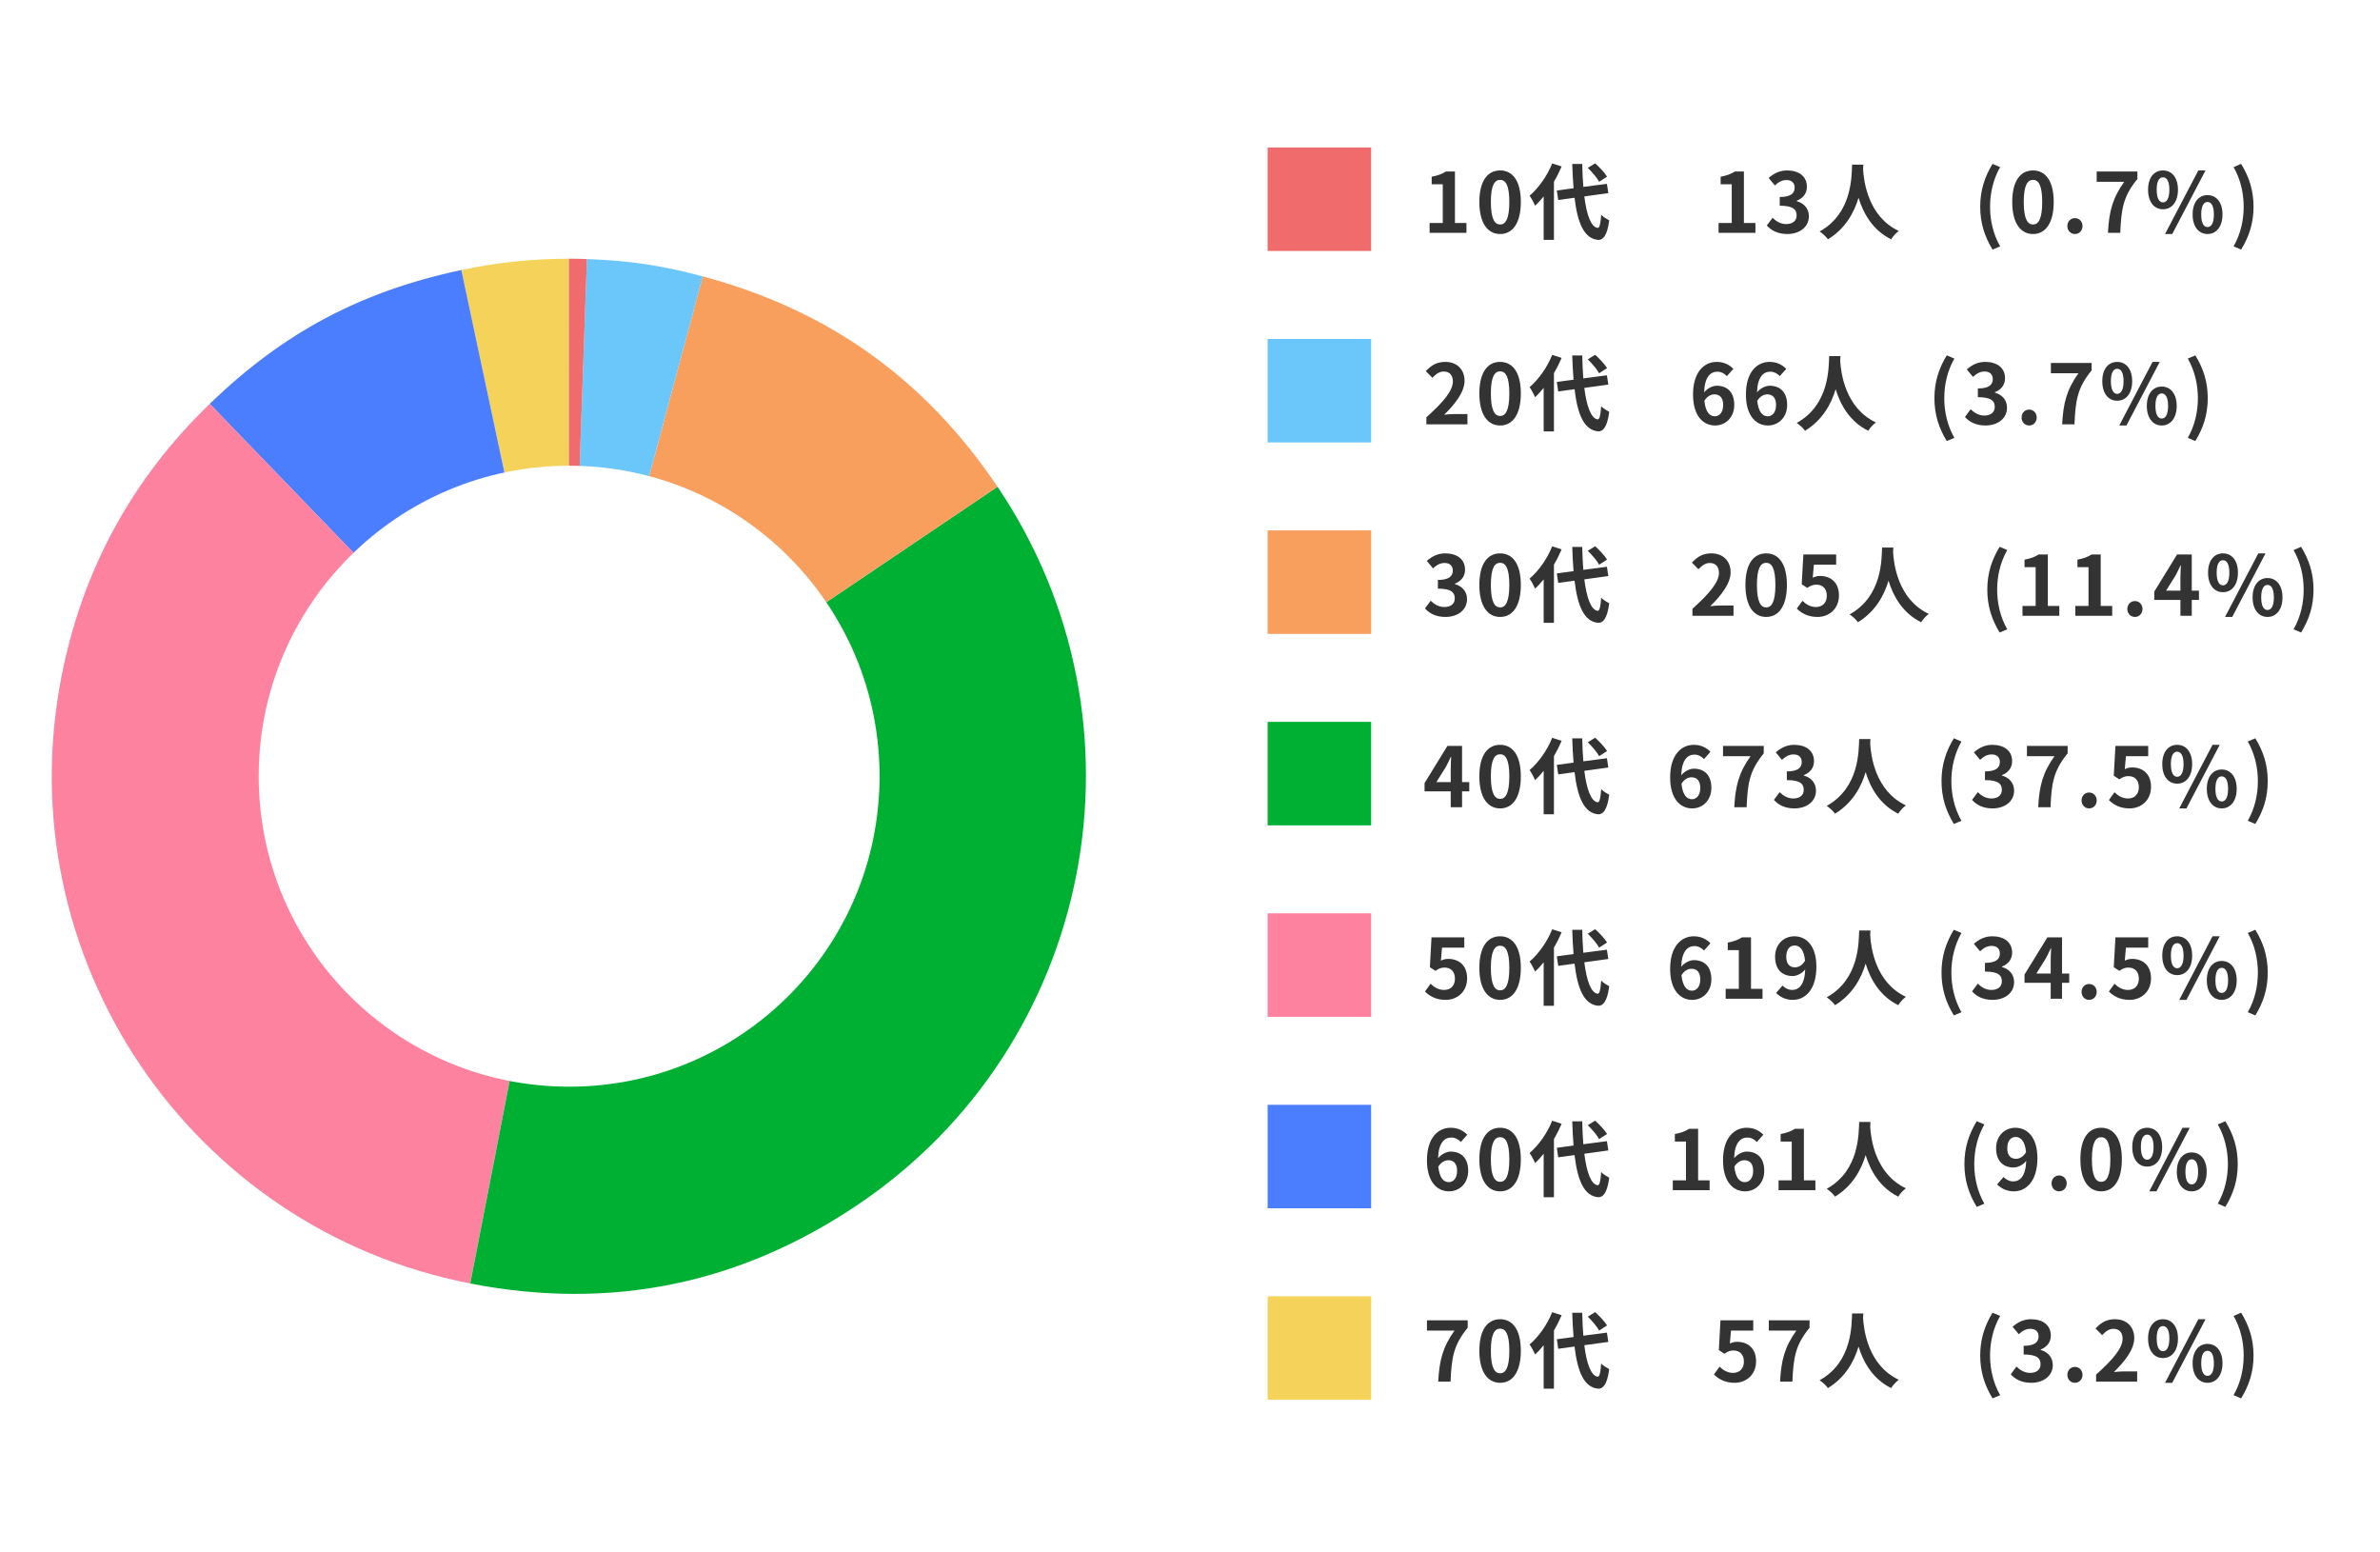 <svg width="460" height="300" viewBox="0 0 460 300" fill="none" xmlns="http://www.w3.org/2000/svg">
<rect width="460" height="300" fill="white"/>
<g clip-path="url(#clip0_12586_2444)">
<path d="M109.947 149.934L89.17 52.182C96.078 50.71 102.884 50 109.947 50V149.934Z" fill="#F5D35B"/>
<path d="M109.947 149.934L40.526 78.047C54.821 64.243 69.736 56.315 89.17 52.182L109.947 149.921V149.934Z" fill="#4B7DFF"/>
<path d="M109.947 149.934L90.874 248.021C36.704 237.484 1.323 185.031 11.86 130.861C15.863 110.278 25.444 92.613 40.539 78.047L109.96 149.934H109.947Z" fill="#FD82A0"/>
<path d="M109.946 149.934L192.796 94.059C223.658 139.81 211.584 201.921 165.834 232.783C142.952 248.214 117.978 253.302 90.887 248.033L109.959 149.946L109.946 149.934Z" fill="#00B033"/>
<path d="M109.946 149.934L135.811 53.409C160.113 59.917 178.721 73.192 192.796 94.059L109.946 149.934Z" fill="#F99F5E"/>
<path d="M109.946 149.934L113.433 50.065C121.594 50.349 127.921 51.291 135.811 53.409L109.946 149.934Z" fill="#6BC6F9"/>
<path d="M109.946 149.934V50C111.496 50 111.883 50 113.433 50.065L109.946 149.934Z" fill="#F06C6C"/>
<circle cx="110" cy="150" r="60" fill="white"/>
</g>
<rect x="245" y="28.5" width="20" height="20" fill="#F06C6C"/>
<path d="M276.312 45V43.096H278.856V35.608H276.712V34.152C277.896 33.928 278.712 33.624 279.464 33.144H281.208V43.096H283.432V45H276.312ZM289.942 45.224C287.526 45.224 285.926 43.112 285.926 39.032C285.926 34.936 287.526 32.936 289.942 32.936C292.358 32.936 293.942 34.952 293.942 39.032C293.942 43.112 292.358 45.224 289.942 45.224ZM289.942 43.384C290.966 43.384 291.718 42.36 291.718 39.032C291.718 35.72 290.966 34.76 289.942 34.76C288.918 34.76 288.15 35.72 288.15 39.032C288.15 42.36 288.918 43.384 289.942 43.384ZM310.612 34.136L309.076 35.128C308.676 34.376 307.716 33.256 306.884 32.44L308.308 31.56C309.156 32.328 310.148 33.384 310.612 34.136ZM300.004 31.576L301.828 32.168C301.412 33.144 300.916 34.136 300.34 35.112V46.36H298.356V37.96C297.812 38.632 297.268 39.24 296.692 39.752C296.516 39.304 295.972 38.28 295.636 37.816C297.364 36.344 299.044 33.992 300.004 31.576ZM310.852 37.32L306.212 37.96C306.66 41.512 307.508 43.88 308.788 44.04C309.156 44.072 309.348 43.272 309.476 41.496C309.828 41.912 310.676 42.392 311.028 42.584C310.628 45.672 309.764 46.408 308.868 46.36C306.164 46.104 304.9 43.096 304.324 38.216L301.172 38.648L300.9 36.808L304.132 36.376C304.02 34.936 303.924 33.368 303.876 31.688H305.812C305.844 33.256 305.908 34.76 306.02 36.12L310.58 35.528L310.852 37.32Z" fill="#333333"/>
<path d="M332.162 45V43.096H334.706V35.608H332.562V34.152C333.746 33.928 334.562 33.624 335.314 33.144H337.058V43.096H339.282V45H332.162ZM345.456 45.224C343.584 45.224 342.32 44.52 341.488 43.576L342.592 42.088C343.296 42.776 344.16 43.304 345.232 43.304C346.432 43.304 347.248 42.712 347.248 41.64C347.248 40.488 346.56 39.752 343.984 39.752V38.072C346.16 38.072 346.864 37.32 346.864 36.264C346.864 35.336 346.288 34.792 345.28 34.792C344.432 34.792 343.744 35.176 343.04 35.832L341.84 34.392C342.864 33.496 344 32.936 345.392 32.936C347.68 32.936 349.232 34.072 349.232 36.088C349.232 37.368 348.512 38.296 347.264 38.792V38.872C348.592 39.24 349.616 40.232 349.616 41.784C349.616 43.96 347.712 45.224 345.456 45.224ZM357.966 31.816H360.142C360.126 32.072 360.11 32.392 360.094 32.728C360.222 34.936 361.022 41.832 366.99 44.632C366.398 45.08 365.822 45.736 365.518 46.248C361.902 44.456 360.11 41.16 359.214 38.216C358.35 41.096 356.67 44.184 353.294 46.248C352.958 45.752 352.334 45.176 351.694 44.728C358.078 41.192 357.854 33.928 357.966 31.816ZM385.113 48.232C383.609 45.752 382.729 43.16 382.729 39.944C382.729 36.76 383.609 34.136 385.113 31.672L386.585 32.296C385.241 34.632 384.633 37.336 384.633 39.944C384.633 42.584 385.241 45.272 386.585 47.608L385.113 48.232ZM392.936 45.224C390.52 45.224 388.92 43.112 388.92 39.032C388.92 34.936 390.52 32.936 392.936 32.936C395.352 32.936 396.936 34.952 396.936 39.032C396.936 43.112 395.352 45.224 392.936 45.224ZM392.936 43.384C393.96 43.384 394.712 42.36 394.712 39.032C394.712 35.72 393.96 34.76 392.936 34.76C391.912 34.76 391.144 35.72 391.144 39.032C391.144 42.36 391.912 43.384 392.936 43.384ZM401.03 45.224C400.198 45.224 399.574 44.552 399.574 43.688C399.574 42.808 400.198 42.152 401.03 42.152C401.878 42.152 402.502 42.808 402.502 43.688C402.502 44.552 401.878 45.224 401.03 45.224ZM407.417 45C407.625 40.888 408.313 38.264 410.569 35.128H405.241V33.144H413.113V34.584C410.361 37.944 409.993 40.36 409.801 45H407.417ZM418.054 40.44C416.358 40.44 415.174 39.048 415.174 36.664C415.174 34.296 416.358 32.936 418.054 32.936C419.75 32.936 420.95 34.296 420.95 36.664C420.95 39.048 419.75 40.44 418.054 40.44ZM418.054 39.112C418.742 39.112 419.286 38.408 419.286 36.664C419.286 34.92 418.742 34.264 418.054 34.264C417.366 34.264 416.838 34.92 416.838 36.664C416.838 38.408 417.366 39.112 418.054 39.112ZM418.454 45.224L424.886 32.936H426.278L419.846 45.224H418.454ZM426.662 45.224C424.982 45.224 423.782 43.816 423.782 41.448C423.782 39.064 424.982 37.704 426.662 37.704C428.342 37.704 429.558 39.064 429.558 41.448C429.558 43.816 428.342 45.224 426.662 45.224ZM426.662 43.88C427.35 43.88 427.894 43.192 427.894 41.448C427.894 39.704 427.35 39.032 426.662 39.032C425.974 39.032 425.446 39.704 425.446 41.448C425.446 43.192 425.974 43.88 426.662 43.88ZM433.157 48.232L431.701 47.608C433.045 45.272 433.653 42.584 433.653 39.944C433.653 37.336 433.045 34.632 431.701 32.296L433.157 31.672C434.677 34.136 435.557 36.76 435.557 39.944C435.557 43.16 434.677 45.752 433.157 48.232Z" fill="#333333"/>
<rect x="245" y="65.5" width="20" height="20" fill="#6BC6F9"/>
<path d="M275.688 82V80.64C278.904 77.76 280.808 75.536 280.808 73.712C280.808 72.512 280.168 71.792 279.032 71.792C278.168 71.792 277.464 72.352 276.856 73.008L275.576 71.728C276.664 70.56 277.72 69.936 279.336 69.936C281.576 69.936 283.064 71.376 283.064 73.584C283.064 75.728 281.288 78.032 279.128 80.144C279.72 80.08 280.504 80.016 281.064 80.016H283.624V82H275.688ZM289.942 82.224C287.526 82.224 285.926 80.112 285.926 76.032C285.926 71.936 287.526 69.936 289.942 69.936C292.358 69.936 293.942 71.952 293.942 76.032C293.942 80.112 292.358 82.224 289.942 82.224ZM289.942 80.384C290.966 80.384 291.718 79.36 291.718 76.032C291.718 72.72 290.966 71.76 289.942 71.76C288.918 71.76 288.15 72.72 288.15 76.032C288.15 79.36 288.918 80.384 289.942 80.384ZM310.612 71.136L309.076 72.128C308.676 71.376 307.716 70.256 306.884 69.44L308.308 68.56C309.156 69.328 310.148 70.384 310.612 71.136ZM300.004 68.576L301.828 69.168C301.412 70.144 300.916 71.136 300.34 72.112V83.36H298.356V74.96C297.812 75.632 297.268 76.24 296.692 76.752C296.516 76.304 295.972 75.28 295.636 74.816C297.364 73.344 299.044 70.992 300.004 68.576ZM310.852 74.32L306.212 74.96C306.66 78.512 307.508 80.88 308.788 81.04C309.156 81.072 309.348 80.272 309.476 78.496C309.828 78.912 310.676 79.392 311.028 79.584C310.628 82.672 309.764 83.408 308.868 83.36C306.164 83.104 304.9 80.096 304.324 75.216L301.172 75.648L300.9 73.808L304.132 73.376C304.02 71.936 303.924 70.368 303.876 68.688H305.812C305.844 70.256 305.908 71.76 306.02 73.12L310.58 72.528L310.852 74.32Z" fill="#333333"/>
<path d="M331.353 76.208C330.713 76.208 329.961 76.56 329.417 77.456C329.641 79.616 330.441 80.448 331.433 80.448C332.313 80.448 333.049 79.712 333.049 78.256C333.049 76.864 332.377 76.208 331.353 76.208ZM331.481 82.224C329.225 82.224 327.225 80.416 327.225 76.24C327.225 71.824 329.417 69.936 331.801 69.936C333.257 69.936 334.297 70.544 335.017 71.28L333.769 72.688C333.353 72.208 332.633 71.824 331.945 71.824C330.585 71.824 329.465 72.848 329.369 75.824C330.009 75.024 331.033 74.544 331.801 74.544C333.785 74.544 335.193 75.728 335.193 78.256C335.193 80.688 333.497 82.224 331.481 82.224ZM341.575 76.208C340.935 76.208 340.183 76.56 339.639 77.456C339.863 79.616 340.663 80.448 341.655 80.448C342.535 80.448 343.271 79.712 343.271 78.256C343.271 76.864 342.599 76.208 341.575 76.208ZM341.703 82.224C339.447 82.224 337.447 80.416 337.447 76.24C337.447 71.824 339.639 69.936 342.023 69.936C343.479 69.936 344.519 70.544 345.239 71.28L343.991 72.688C343.575 72.208 342.855 71.824 342.167 71.824C340.807 71.824 339.687 72.848 339.591 75.824C340.231 75.024 341.255 74.544 342.023 74.544C344.007 74.544 345.415 75.728 345.415 78.256C345.415 80.688 343.719 82.224 341.703 82.224ZM353.541 68.816H355.717C355.701 69.072 355.685 69.392 355.669 69.728C355.797 71.936 356.597 78.832 362.565 81.632C361.973 82.08 361.397 82.736 361.093 83.248C357.477 81.456 355.685 78.16 354.789 75.216C353.925 78.096 352.245 81.184 348.869 83.248C348.533 82.752 347.909 82.176 347.269 81.728C353.653 78.192 353.429 70.928 353.541 68.816ZM376.263 85.232C374.759 82.752 373.879 80.16 373.879 76.944C373.879 73.76 374.759 71.136 376.263 68.672L377.735 69.296C376.391 71.632 375.783 74.336 375.783 76.944C375.783 79.584 376.391 82.272 377.735 84.608L376.263 85.232ZM383.75 82.224C381.878 82.224 380.614 81.52 379.782 80.576L380.886 79.088C381.59 79.776 382.454 80.304 383.526 80.304C384.726 80.304 385.542 79.712 385.542 78.64C385.542 77.488 384.854 76.752 382.278 76.752V75.072C384.454 75.072 385.158 74.32 385.158 73.264C385.158 72.336 384.582 71.792 383.574 71.792C382.726 71.792 382.038 72.176 381.334 72.832L380.134 71.392C381.158 70.496 382.294 69.936 383.686 69.936C385.974 69.936 387.526 71.072 387.526 73.088C387.526 74.368 386.806 75.296 385.558 75.792V75.872C386.886 76.24 387.91 77.232 387.91 78.784C387.91 80.96 386.006 82.224 383.75 82.224ZM392.18 82.224C391.348 82.224 390.724 81.552 390.724 80.688C390.724 79.808 391.348 79.152 392.18 79.152C393.028 79.152 393.652 79.808 393.652 80.688C393.652 81.552 393.028 82.224 392.18 82.224ZM398.567 82C398.775 77.888 399.463 75.264 401.719 72.128H396.391V70.144H404.263V71.584C401.511 74.944 401.143 77.36 400.951 82H398.567ZM409.205 77.44C407.509 77.44 406.325 76.048 406.325 73.664C406.325 71.296 407.509 69.936 409.205 69.936C410.901 69.936 412.101 71.296 412.101 73.664C412.101 76.048 410.901 77.44 409.205 77.44ZM409.205 76.112C409.893 76.112 410.437 75.408 410.437 73.664C410.437 71.92 409.893 71.264 409.205 71.264C408.517 71.264 407.989 71.92 407.989 73.664C407.989 75.408 408.517 76.112 409.205 76.112ZM409.605 82.224L416.037 69.936H417.429L410.997 82.224H409.605ZM417.813 82.224C416.133 82.224 414.933 80.816 414.933 78.448C414.933 76.064 416.133 74.704 417.813 74.704C419.493 74.704 420.709 76.064 420.709 78.448C420.709 80.816 419.493 82.224 417.813 82.224ZM417.813 80.88C418.501 80.88 419.045 80.192 419.045 78.448C419.045 76.704 418.501 76.032 417.813 76.032C417.125 76.032 416.597 76.704 416.597 78.448C416.597 80.192 417.125 80.88 417.813 80.88ZM424.307 85.232L422.851 84.608C424.195 82.272 424.803 79.584 424.803 76.944C424.803 74.336 424.195 71.632 422.851 69.296L424.307 68.672C425.827 71.136 426.707 73.76 426.707 76.944C426.707 80.16 425.827 82.752 424.307 85.232Z" fill="#333333"/>
<rect x="245" y="102.5" width="20" height="20" fill="#F99F5E"/>
<path d="M279.384 119.224C277.512 119.224 276.248 118.52 275.416 117.576L276.52 116.088C277.224 116.776 278.088 117.304 279.16 117.304C280.36 117.304 281.176 116.712 281.176 115.64C281.176 114.488 280.488 113.752 277.912 113.752V112.072C280.088 112.072 280.792 111.32 280.792 110.264C280.792 109.336 280.216 108.792 279.208 108.792C278.36 108.792 277.672 109.176 276.968 109.832L275.768 108.392C276.792 107.496 277.928 106.936 279.32 106.936C281.608 106.936 283.16 108.072 283.16 110.088C283.16 111.368 282.44 112.296 281.192 112.792V112.872C282.52 113.24 283.544 114.232 283.544 115.784C283.544 117.96 281.64 119.224 279.384 119.224ZM289.942 119.224C287.526 119.224 285.926 117.112 285.926 113.032C285.926 108.936 287.526 106.936 289.942 106.936C292.358 106.936 293.942 108.952 293.942 113.032C293.942 117.112 292.358 119.224 289.942 119.224ZM289.942 117.384C290.966 117.384 291.718 116.36 291.718 113.032C291.718 109.72 290.966 108.76 289.942 108.76C288.918 108.76 288.15 109.72 288.15 113.032C288.15 116.36 288.918 117.384 289.942 117.384ZM310.612 108.136L309.076 109.128C308.676 108.376 307.716 107.256 306.884 106.44L308.308 105.56C309.156 106.328 310.148 107.384 310.612 108.136ZM300.004 105.576L301.828 106.168C301.412 107.144 300.916 108.136 300.34 109.112V120.36H298.356V111.96C297.812 112.632 297.268 113.24 296.692 113.752C296.516 113.304 295.972 112.28 295.636 111.816C297.364 110.344 299.044 107.992 300.004 105.576ZM310.852 111.32L306.212 111.96C306.66 115.512 307.508 117.88 308.788 118.04C309.156 118.072 309.348 117.272 309.476 115.496C309.828 115.912 310.676 116.392 311.028 116.584C310.628 119.672 309.764 120.408 308.868 120.36C306.164 120.104 304.9 117.096 304.324 112.216L301.172 112.648L300.9 110.808L304.132 110.376C304.02 108.936 303.924 107.368 303.876 105.688H305.812C305.844 107.256 305.908 108.76 306.02 110.12L310.58 109.528L310.852 111.32Z" fill="#333333"/>
<path d="M327.113 119V117.64C330.329 114.76 332.233 112.536 332.233 110.712C332.233 109.512 331.593 108.792 330.457 108.792C329.593 108.792 328.889 109.352 328.281 110.008L327.001 108.728C328.089 107.56 329.145 106.936 330.761 106.936C333.001 106.936 334.489 108.376 334.489 110.584C334.489 112.728 332.713 115.032 330.553 117.144C331.145 117.08 331.929 117.016 332.489 117.016H335.049V119H327.113ZM341.367 119.224C338.951 119.224 337.351 117.112 337.351 113.032C337.351 108.936 338.951 106.936 341.367 106.936C343.783 106.936 345.367 108.952 345.367 113.032C345.367 117.112 343.783 119.224 341.367 119.224ZM341.367 117.384C342.391 117.384 343.143 116.36 343.143 113.032C343.143 109.72 342.391 108.76 341.367 108.76C340.343 108.76 339.575 109.72 339.575 113.032C339.575 116.36 340.343 117.384 341.367 117.384ZM351.285 119.224C349.413 119.224 348.165 118.488 347.285 117.608L348.373 116.104C349.045 116.76 349.877 117.304 350.981 117.304C352.213 117.304 353.077 116.52 353.077 115.128C353.077 113.752 352.277 112.984 351.077 112.984C350.373 112.984 349.989 113.16 349.301 113.608L348.229 112.904L348.549 107.144H354.885V109.128H350.581L350.357 111.64C350.837 111.416 351.237 111.304 351.781 111.304C353.765 111.304 355.429 112.488 355.429 115.064C355.429 117.704 353.477 119.224 351.285 119.224ZM363.763 105.816H365.939C365.923 106.072 365.907 106.392 365.891 106.728C366.019 108.936 366.819 115.832 372.787 118.632C372.195 119.08 371.619 119.736 371.315 120.248C367.699 118.456 365.907 115.16 365.011 112.216C364.147 115.096 362.467 118.184 359.091 120.248C358.755 119.752 358.131 119.176 357.491 118.728C363.875 115.192 363.651 107.928 363.763 105.816ZM386.485 122.232C384.981 119.752 384.101 117.16 384.101 113.944C384.101 110.76 384.981 108.136 386.485 105.672L387.957 106.296C386.613 108.632 386.005 111.336 386.005 113.944C386.005 116.584 386.613 119.272 387.957 121.608L386.485 122.232ZM390.9 119V117.096H393.444V109.608H391.3V108.152C392.484 107.928 393.3 107.624 394.052 107.144H395.796V117.096H398.02V119H390.9ZM401.121 119V117.096H403.665V109.608H401.521V108.152C402.705 107.928 403.521 107.624 404.273 107.144H406.017V117.096H408.241V119H401.121ZM412.623 119.224C411.791 119.224 411.167 118.552 411.167 117.688C411.167 116.808 411.791 116.152 412.623 116.152C413.471 116.152 414.095 116.808 414.095 117.688C414.095 118.552 413.471 119.224 412.623 119.224ZM418.658 114.136H421.426V111.72C421.426 111.032 421.474 109.96 421.506 109.256H421.442C421.154 109.896 420.834 110.552 420.498 111.192L418.658 114.136ZM421.426 119V115.928H416.37V114.328L420.786 107.144H423.618V114.136H425.01V115.928H423.618V119H421.426ZM429.648 114.44C427.952 114.44 426.768 113.048 426.768 110.664C426.768 108.296 427.952 106.936 429.648 106.936C431.344 106.936 432.544 108.296 432.544 110.664C432.544 113.048 431.344 114.44 429.648 114.44ZM429.648 113.112C430.336 113.112 430.88 112.408 430.88 110.664C430.88 108.92 430.336 108.264 429.648 108.264C428.96 108.264 428.432 108.92 428.432 110.664C428.432 112.408 428.96 113.112 429.648 113.112ZM430.048 119.224L436.48 106.936H437.872L431.44 119.224H430.048ZM438.256 119.224C436.576 119.224 435.376 117.816 435.376 115.448C435.376 113.064 436.576 111.704 438.256 111.704C439.936 111.704 441.152 113.064 441.152 115.448C441.152 117.816 439.936 119.224 438.256 119.224ZM438.256 117.88C438.944 117.88 439.488 117.192 439.488 115.448C439.488 113.704 438.944 113.032 438.256 113.032C437.568 113.032 437.04 113.704 437.04 115.448C437.04 117.192 437.568 117.88 438.256 117.88ZM444.751 122.232L443.295 121.608C444.639 119.272 445.247 116.584 445.247 113.944C445.247 111.336 444.639 108.632 443.295 106.296L444.751 105.672C446.271 108.136 447.151 110.76 447.151 113.944C447.151 117.16 446.271 119.752 444.751 122.232Z" fill="#333333"/>
<rect x="245" y="139.5" width="20" height="20" fill="#00B033"/>
<path d="M277.624 151.136H280.392V148.72C280.392 148.032 280.44 146.96 280.472 146.256H280.408C280.12 146.896 279.8 147.552 279.464 148.192L277.624 151.136ZM280.392 156V152.928H275.336V151.328L279.752 144.144H282.584V151.136H283.976V152.928H282.584V156H280.392ZM289.942 156.224C287.526 156.224 285.926 154.112 285.926 150.032C285.926 145.936 287.526 143.936 289.942 143.936C292.358 143.936 293.942 145.952 293.942 150.032C293.942 154.112 292.358 156.224 289.942 156.224ZM289.942 154.384C290.966 154.384 291.718 153.36 291.718 150.032C291.718 146.72 290.966 145.76 289.942 145.76C288.918 145.76 288.15 146.72 288.15 150.032C288.15 153.36 288.918 154.384 289.942 154.384ZM310.612 145.136L309.076 146.128C308.676 145.376 307.716 144.256 306.884 143.44L308.308 142.56C309.156 143.328 310.148 144.384 310.612 145.136ZM300.004 142.576L301.828 143.168C301.412 144.144 300.916 145.136 300.34 146.112V157.36H298.356V148.96C297.812 149.632 297.268 150.24 296.692 150.752C296.516 150.304 295.972 149.28 295.636 148.816C297.364 147.344 299.044 144.992 300.004 142.576ZM310.852 148.32L306.212 148.96C306.66 152.512 307.508 154.88 308.788 155.04C309.156 155.072 309.348 154.272 309.476 152.496C309.828 152.912 310.676 153.392 311.028 153.584C310.628 156.672 309.764 157.408 308.868 157.36C306.164 157.104 304.9 154.096 304.324 149.216L301.172 149.648L300.9 147.808L304.132 147.376C304.02 145.936 303.924 144.368 303.876 142.688H305.812C305.844 144.256 305.908 145.76 306.02 147.12L310.58 146.528L310.852 148.32Z" fill="#333333"/>
<path d="M326.928 150.208C326.288 150.208 325.536 150.56 324.992 151.456C325.216 153.616 326.016 154.448 327.008 154.448C327.888 154.448 328.624 153.712 328.624 152.256C328.624 150.864 327.952 150.208 326.928 150.208ZM327.056 156.224C324.8 156.224 322.8 154.416 322.8 150.24C322.8 145.824 324.992 143.936 327.376 143.936C328.832 143.936 329.872 144.544 330.592 145.28L329.344 146.688C328.928 146.208 328.208 145.824 327.52 145.824C326.16 145.824 325.04 146.848 324.944 149.824C325.584 149.024 326.608 148.544 327.376 148.544C329.36 148.544 330.768 149.728 330.768 152.256C330.768 154.688 329.072 156.224 327.056 156.224ZM335.198 156C335.406 151.888 336.094 149.264 338.35 146.128H333.022V144.144H340.894V145.584C338.142 148.944 337.774 151.36 337.582 156H335.198ZM346.828 156.224C344.956 156.224 343.692 155.52 342.86 154.576L343.964 153.088C344.668 153.776 345.532 154.304 346.604 154.304C347.804 154.304 348.62 153.712 348.62 152.64C348.62 151.488 347.932 150.752 345.356 150.752V149.072C347.532 149.072 348.236 148.32 348.236 147.264C348.236 146.336 347.66 145.792 346.652 145.792C345.804 145.792 345.116 146.176 344.412 146.832L343.212 145.392C344.236 144.496 345.372 143.936 346.764 143.936C349.052 143.936 350.604 145.072 350.604 147.088C350.604 148.368 349.884 149.296 348.636 149.792V149.872C349.964 150.24 350.988 151.232 350.988 152.784C350.988 154.96 349.084 156.224 346.828 156.224ZM359.338 142.816H361.514C361.498 143.072 361.482 143.392 361.466 143.728C361.594 145.936 362.394 152.832 368.362 155.632C367.77 156.08 367.194 156.736 366.89 157.248C363.274 155.456 361.482 152.16 360.586 149.216C359.722 152.096 358.042 155.184 354.666 157.248C354.33 156.752 353.706 156.176 353.066 155.728C359.45 152.192 359.226 144.928 359.338 142.816ZM377.635 159.232C376.131 156.752 375.251 154.16 375.251 150.944C375.251 147.76 376.131 145.136 377.635 142.672L379.107 143.296C377.763 145.632 377.155 148.336 377.155 150.944C377.155 153.584 377.763 156.272 379.107 158.608L377.635 159.232ZM385.121 156.224C383.249 156.224 381.985 155.52 381.153 154.576L382.257 153.088C382.961 153.776 383.825 154.304 384.897 154.304C386.097 154.304 386.913 153.712 386.913 152.64C386.913 151.488 386.225 150.752 383.649 150.752V149.072C385.825 149.072 386.529 148.32 386.529 147.264C386.529 146.336 385.953 145.792 384.945 145.792C384.097 145.792 383.409 146.176 382.705 146.832L381.505 145.392C382.529 144.496 383.665 143.936 385.057 143.936C387.345 143.936 388.898 145.072 388.898 147.088C388.898 148.368 388.177 149.296 386.929 149.792V149.872C388.257 150.24 389.281 151.232 389.281 152.784C389.281 154.96 387.377 156.224 385.121 156.224ZM393.935 156C394.143 151.888 394.831 149.264 397.087 146.128H391.759V144.144H399.631V145.584C396.879 148.944 396.511 151.36 396.319 156H393.935ZM403.773 156.224C402.941 156.224 402.317 155.552 402.317 154.688C402.317 153.808 402.941 153.152 403.773 153.152C404.621 153.152 405.245 153.808 405.245 154.688C405.245 155.552 404.621 156.224 403.773 156.224ZM411.6 156.224C409.728 156.224 408.48 155.488 407.6 154.608L408.688 153.104C409.36 153.76 410.192 154.304 411.296 154.304C412.528 154.304 413.392 153.52 413.392 152.128C413.392 150.752 412.592 149.984 411.392 149.984C410.688 149.984 410.304 150.16 409.616 150.608L408.544 149.904L408.864 144.144H415.2V146.128H410.896L410.672 148.64C411.152 148.416 411.552 148.304 412.096 148.304C414.08 148.304 415.744 149.488 415.744 152.064C415.744 154.704 413.792 156.224 411.6 156.224ZM420.798 151.44C419.102 151.44 417.918 150.048 417.918 147.664C417.918 145.296 419.102 143.936 420.798 143.936C422.494 143.936 423.694 145.296 423.694 147.664C423.694 150.048 422.494 151.44 420.798 151.44ZM420.798 150.112C421.486 150.112 422.03 149.408 422.03 147.664C422.03 145.92 421.486 145.264 420.798 145.264C420.11 145.264 419.582 145.92 419.582 147.664C419.582 149.408 420.11 150.112 420.798 150.112ZM421.198 156.224L427.63 143.936H429.022L422.59 156.224H421.198ZM429.406 156.224C427.726 156.224 426.526 154.816 426.526 152.448C426.526 150.064 427.726 148.704 429.406 148.704C431.086 148.704 432.302 150.064 432.302 152.448C432.302 154.816 431.086 156.224 429.406 156.224ZM429.406 154.88C430.094 154.88 430.638 154.192 430.638 152.448C430.638 150.704 430.094 150.032 429.406 150.032C428.718 150.032 428.19 150.704 428.19 152.448C428.19 154.192 428.718 154.88 429.406 154.88ZM435.901 159.232L434.445 158.608C435.789 156.272 436.397 153.584 436.397 150.944C436.397 148.336 435.789 145.632 434.445 143.296L435.901 142.672C437.421 145.136 438.301 147.76 438.301 150.944C438.301 154.16 437.421 156.752 435.901 159.232Z" fill="#333333"/>
<rect x="245" y="176.5" width="20" height="20" fill="#FD82A0"/>
<path d="M279.416 193.224C277.544 193.224 276.296 192.488 275.416 191.608L276.504 190.104C277.176 190.76 278.008 191.304 279.112 191.304C280.344 191.304 281.208 190.52 281.208 189.128C281.208 187.752 280.408 186.984 279.208 186.984C278.504 186.984 278.12 187.16 277.432 187.608L276.36 186.904L276.68 181.144H283.016V183.128H278.712L278.488 185.64C278.968 185.416 279.368 185.304 279.912 185.304C281.896 185.304 283.56 186.488 283.56 189.064C283.56 191.704 281.608 193.224 279.416 193.224ZM289.942 193.224C287.526 193.224 285.926 191.112 285.926 187.032C285.926 182.936 287.526 180.936 289.942 180.936C292.358 180.936 293.942 182.952 293.942 187.032C293.942 191.112 292.358 193.224 289.942 193.224ZM289.942 191.384C290.966 191.384 291.718 190.36 291.718 187.032C291.718 183.72 290.966 182.76 289.942 182.76C288.918 182.76 288.15 183.72 288.15 187.032C288.15 190.36 288.918 191.384 289.942 191.384ZM310.612 182.136L309.076 183.128C308.676 182.376 307.716 181.256 306.884 180.44L308.308 179.56C309.156 180.328 310.148 181.384 310.612 182.136ZM300.004 179.576L301.828 180.168C301.412 181.144 300.916 182.136 300.34 183.112V194.36H298.356V185.96C297.812 186.632 297.268 187.24 296.692 187.752C296.516 187.304 295.972 186.28 295.636 185.816C297.364 184.344 299.044 181.992 300.004 179.576ZM310.852 185.32L306.212 185.96C306.66 189.512 307.508 191.88 308.788 192.04C309.156 192.072 309.348 191.272 309.476 189.496C309.828 189.912 310.676 190.392 311.028 190.584C310.628 193.672 309.764 194.408 308.868 194.36C306.164 194.104 304.9 191.096 304.324 186.216L301.172 186.648L300.9 184.808L304.132 184.376C304.02 182.936 303.924 181.368 303.876 179.688H305.812C305.844 181.256 305.908 182.76 306.02 184.12L310.58 183.528L310.852 185.32Z" fill="#333333"/>
<path d="M326.928 187.208C326.288 187.208 325.536 187.56 324.992 188.456C325.216 190.616 326.016 191.448 327.008 191.448C327.888 191.448 328.624 190.712 328.624 189.256C328.624 187.864 327.952 187.208 326.928 187.208ZM327.056 193.224C324.8 193.224 322.8 191.416 322.8 187.24C322.8 182.824 324.992 180.936 327.376 180.936C328.832 180.936 329.872 181.544 330.592 182.28L329.344 183.688C328.928 183.208 328.208 182.824 327.52 182.824C326.16 182.824 325.04 183.848 324.944 186.824C325.584 186.024 326.608 185.544 327.376 185.544C329.36 185.544 330.768 186.728 330.768 189.256C330.768 191.688 329.072 193.224 327.056 193.224ZM333.534 193V191.096H336.078V183.608H333.934V182.152C335.118 181.928 335.934 181.624 336.686 181.144H338.43V191.096H340.654V193H333.534ZM345.244 184.888C345.244 186.28 345.9 186.936 346.924 186.936C347.58 186.936 348.332 186.568 348.876 185.656C348.668 183.512 347.852 182.712 346.844 182.712C345.964 182.712 345.244 183.432 345.244 184.888ZM346.524 193.224C345.052 193.224 343.98 192.6 343.276 191.88L344.524 190.456C344.956 190.936 345.676 191.304 346.38 191.304C347.708 191.304 348.796 190.296 348.908 187.336C348.284 188.136 347.276 188.616 346.476 188.616C344.508 188.616 343.084 187.4 343.084 184.888C343.084 182.456 344.78 180.936 346.812 180.936C349.052 180.936 351.068 182.696 351.068 186.808C351.068 191.288 348.876 193.224 346.524 193.224ZM359.338 179.816H361.514C361.498 180.072 361.482 180.392 361.466 180.728C361.594 182.936 362.394 189.832 368.362 192.632C367.77 193.08 367.194 193.736 366.89 194.248C363.274 192.456 361.482 189.16 360.586 186.216C359.722 189.096 358.042 192.184 354.666 194.248C354.33 193.752 353.706 193.176 353.066 192.728C359.45 189.192 359.226 181.928 359.338 179.816ZM377.635 196.232C376.131 193.752 375.251 191.16 375.251 187.944C375.251 184.76 376.131 182.136 377.635 179.672L379.107 180.296C377.763 182.632 377.155 185.336 377.155 187.944C377.155 190.584 377.763 193.272 379.107 195.608L377.635 196.232ZM385.121 193.224C383.249 193.224 381.985 192.52 381.153 191.576L382.257 190.088C382.961 190.776 383.825 191.304 384.897 191.304C386.097 191.304 386.913 190.712 386.913 189.64C386.913 188.488 386.225 187.752 383.649 187.752V186.072C385.825 186.072 386.529 185.32 386.529 184.264C386.529 183.336 385.953 182.792 384.945 182.792C384.097 182.792 383.409 183.176 382.705 183.832L381.505 182.392C382.529 181.496 383.665 180.936 385.057 180.936C387.345 180.936 388.898 182.072 388.898 184.088C388.898 185.368 388.177 186.296 386.929 186.792V186.872C388.257 187.24 389.281 188.232 389.281 189.784C389.281 191.96 387.377 193.224 385.121 193.224ZM393.583 188.136H396.351V185.72C396.351 185.032 396.399 183.96 396.431 183.256H396.367C396.079 183.896 395.759 184.552 395.423 185.192L393.583 188.136ZM396.351 193V189.928H391.295V188.328L395.711 181.144H398.543V188.136H399.935V189.928H398.543V193H396.351ZM403.773 193.224C402.941 193.224 402.317 192.552 402.317 191.688C402.317 190.808 402.941 190.152 403.773 190.152C404.621 190.152 405.245 190.808 405.245 191.688C405.245 192.552 404.621 193.224 403.773 193.224ZM411.6 193.224C409.728 193.224 408.48 192.488 407.6 191.608L408.688 190.104C409.36 190.76 410.192 191.304 411.296 191.304C412.528 191.304 413.392 190.52 413.392 189.128C413.392 187.752 412.592 186.984 411.392 186.984C410.688 186.984 410.304 187.16 409.616 187.608L408.544 186.904L408.864 181.144H415.2V183.128H410.896L410.672 185.64C411.152 185.416 411.552 185.304 412.096 185.304C414.08 185.304 415.744 186.488 415.744 189.064C415.744 191.704 413.792 193.224 411.6 193.224ZM420.798 188.44C419.102 188.44 417.918 187.048 417.918 184.664C417.918 182.296 419.102 180.936 420.798 180.936C422.494 180.936 423.694 182.296 423.694 184.664C423.694 187.048 422.494 188.44 420.798 188.44ZM420.798 187.112C421.486 187.112 422.03 186.408 422.03 184.664C422.03 182.92 421.486 182.264 420.798 182.264C420.11 182.264 419.582 182.92 419.582 184.664C419.582 186.408 420.11 187.112 420.798 187.112ZM421.198 193.224L427.63 180.936H429.022L422.59 193.224H421.198ZM429.406 193.224C427.726 193.224 426.526 191.816 426.526 189.448C426.526 187.064 427.726 185.704 429.406 185.704C431.086 185.704 432.302 187.064 432.302 189.448C432.302 191.816 431.086 193.224 429.406 193.224ZM429.406 191.88C430.094 191.88 430.638 191.192 430.638 189.448C430.638 187.704 430.094 187.032 429.406 187.032C428.718 187.032 428.19 187.704 428.19 189.448C428.19 191.192 428.718 191.88 429.406 191.88ZM435.901 196.232L434.445 195.608C435.789 193.272 436.397 190.584 436.397 187.944C436.397 185.336 435.789 182.632 434.445 180.296L435.901 179.672C437.421 182.136 438.301 184.76 438.301 187.944C438.301 191.16 437.421 193.752 435.901 196.232Z" fill="#333333"/>
<rect x="245" y="213.5" width="20" height="20" fill="#4B7DFF"/>
<path d="M279.928 224.208C279.288 224.208 278.536 224.56 277.992 225.456C278.216 227.616 279.016 228.448 280.008 228.448C280.888 228.448 281.624 227.712 281.624 226.256C281.624 224.864 280.952 224.208 279.928 224.208ZM280.056 230.224C277.8 230.224 275.8 228.416 275.8 224.24C275.8 219.824 277.992 217.936 280.376 217.936C281.832 217.936 282.872 218.544 283.592 219.28L282.344 220.688C281.928 220.208 281.208 219.824 280.52 219.824C279.16 219.824 278.04 220.848 277.944 223.824C278.584 223.024 279.608 222.544 280.376 222.544C282.36 222.544 283.768 223.728 283.768 226.256C283.768 228.688 282.072 230.224 280.056 230.224ZM289.942 230.224C287.526 230.224 285.926 228.112 285.926 224.032C285.926 219.936 287.526 217.936 289.942 217.936C292.358 217.936 293.942 219.952 293.942 224.032C293.942 228.112 292.358 230.224 289.942 230.224ZM289.942 228.384C290.966 228.384 291.718 227.36 291.718 224.032C291.718 220.72 290.966 219.76 289.942 219.76C288.918 219.76 288.15 220.72 288.15 224.032C288.15 227.36 288.918 228.384 289.942 228.384ZM310.612 219.136L309.076 220.128C308.676 219.376 307.716 218.256 306.884 217.44L308.308 216.56C309.156 217.328 310.148 218.384 310.612 219.136ZM300.004 216.576L301.828 217.168C301.412 218.144 300.916 219.136 300.34 220.112V231.36H298.356V222.96C297.812 223.632 297.268 224.24 296.692 224.752C296.516 224.304 295.972 223.28 295.636 222.816C297.364 221.344 299.044 218.992 300.004 216.576ZM310.852 222.32L306.212 222.96C306.66 226.512 307.508 228.88 308.788 229.04C309.156 229.072 309.348 228.272 309.476 226.496C309.828 226.912 310.676 227.392 311.028 227.584C310.628 230.672 309.764 231.408 308.868 231.36C306.164 231.104 304.9 228.096 304.324 223.216L301.172 223.648L300.9 221.808L304.132 221.376C304.02 219.936 303.924 218.368 303.876 216.688H305.812C305.844 218.256 305.908 219.76 306.02 221.12L310.58 220.528L310.852 222.32Z" fill="#333333"/>
<path d="M323.312 230V228.096H325.856V220.608H323.712V219.152C324.896 218.928 325.712 218.624 326.464 218.144H328.208V228.096H330.432V230H323.312ZM337.15 224.208C336.51 224.208 335.758 224.56 335.214 225.456C335.438 227.616 336.238 228.448 337.23 228.448C338.11 228.448 338.846 227.712 338.846 226.256C338.846 224.864 338.174 224.208 337.15 224.208ZM337.278 230.224C335.022 230.224 333.022 228.416 333.022 224.24C333.022 219.824 335.214 217.936 337.598 217.936C339.054 217.936 340.094 218.544 340.814 219.28L339.566 220.688C339.15 220.208 338.43 219.824 337.742 219.824C336.382 219.824 335.262 220.848 335.166 223.824C335.806 223.024 336.83 222.544 337.598 222.544C339.582 222.544 340.99 223.728 340.99 226.256C340.99 228.688 339.294 230.224 337.278 230.224ZM343.756 230V228.096H346.3V220.608H344.156V219.152C345.34 218.928 346.156 218.624 346.908 218.144H348.652V228.096H350.876V230H343.756ZM359.338 216.816H361.514C361.498 217.072 361.482 217.392 361.466 217.728C361.594 219.936 362.394 226.832 368.362 229.632C367.77 230.08 367.194 230.736 366.89 231.248C363.274 229.456 361.482 226.16 360.586 223.216C359.722 226.096 358.042 229.184 354.666 231.248C354.33 230.752 353.706 230.176 353.066 229.728C359.45 226.192 359.226 218.928 359.338 216.816ZM382.06 233.232C380.556 230.752 379.676 228.16 379.676 224.944C379.676 221.76 380.556 219.136 382.06 216.672L383.532 217.296C382.188 219.632 381.58 222.336 381.58 224.944C381.58 227.584 382.188 230.272 383.532 232.608L382.06 233.232ZM387.962 221.888C387.962 223.28 388.618 223.936 389.642 223.936C390.298 223.936 391.05 223.568 391.594 222.656C391.386 220.512 390.57 219.712 389.562 219.712C388.682 219.712 387.962 220.432 387.962 221.888ZM389.242 230.224C387.77 230.224 386.698 229.6 385.994 228.88L387.242 227.456C387.674 227.936 388.394 228.304 389.098 228.304C390.426 228.304 391.514 227.296 391.626 224.336C391.002 225.136 389.994 225.616 389.194 225.616C387.226 225.616 385.802 224.4 385.802 221.888C385.802 219.456 387.498 217.936 389.53 217.936C391.77 217.936 393.786 219.696 393.786 223.808C393.786 228.288 391.594 230.224 389.242 230.224ZM397.976 230.224C397.144 230.224 396.52 229.552 396.52 228.688C396.52 227.808 397.144 227.152 397.976 227.152C398.824 227.152 399.448 227.808 399.448 228.688C399.448 229.552 398.824 230.224 397.976 230.224ZM406.107 230.224C403.691 230.224 402.091 228.112 402.091 224.032C402.091 219.936 403.691 217.936 406.107 217.936C408.523 217.936 410.107 219.952 410.107 224.032C410.107 228.112 408.523 230.224 406.107 230.224ZM406.107 228.384C407.131 228.384 407.883 227.36 407.883 224.032C407.883 220.72 407.131 219.76 406.107 219.76C405.083 219.76 404.315 220.72 404.315 224.032C404.315 227.36 405.083 228.384 406.107 228.384ZM415.001 225.44C413.305 225.44 412.121 224.048 412.121 221.664C412.121 219.296 413.305 217.936 415.001 217.936C416.697 217.936 417.897 219.296 417.897 221.664C417.897 224.048 416.697 225.44 415.001 225.44ZM415.001 224.112C415.689 224.112 416.233 223.408 416.233 221.664C416.233 219.92 415.689 219.264 415.001 219.264C414.313 219.264 413.785 219.92 413.785 221.664C413.785 223.408 414.313 224.112 415.001 224.112ZM415.401 230.224L421.833 217.936H423.225L416.793 230.224H415.401ZM423.609 230.224C421.929 230.224 420.729 228.816 420.729 226.448C420.729 224.064 421.929 222.704 423.609 222.704C425.289 222.704 426.505 224.064 426.505 226.448C426.505 228.816 425.289 230.224 423.609 230.224ZM423.609 228.88C424.297 228.88 424.841 228.192 424.841 226.448C424.841 224.704 424.297 224.032 423.609 224.032C422.921 224.032 422.393 224.704 422.393 226.448C422.393 228.192 422.921 228.88 423.609 228.88ZM430.104 233.232L428.648 232.608C429.992 230.272 430.6 227.584 430.6 224.944C430.6 222.336 429.992 219.632 428.648 217.296L430.104 216.672C431.624 219.136 432.504 221.76 432.504 224.944C432.504 228.16 431.624 230.752 430.104 233.232Z" fill="#333333"/>
<rect x="245" y="250.5" width="20" height="20" fill="#F5D35B"/>
<path d="M277.976 267C278.184 262.888 278.872 260.264 281.128 257.128H275.8V255.144H283.672V256.584C280.92 259.944 280.552 262.36 280.36 267H277.976ZM289.942 267.224C287.526 267.224 285.926 265.112 285.926 261.032C285.926 256.936 287.526 254.936 289.942 254.936C292.358 254.936 293.942 256.952 293.942 261.032C293.942 265.112 292.358 267.224 289.942 267.224ZM289.942 265.384C290.966 265.384 291.718 264.36 291.718 261.032C291.718 257.72 290.966 256.76 289.942 256.76C288.918 256.76 288.15 257.72 288.15 261.032C288.15 264.36 288.918 265.384 289.942 265.384ZM310.612 256.136L309.076 257.128C308.676 256.376 307.716 255.256 306.884 254.44L308.308 253.56C309.156 254.328 310.148 255.384 310.612 256.136ZM300.004 253.576L301.828 254.168C301.412 255.144 300.916 256.136 300.34 257.112V268.36H298.356V259.96C297.812 260.632 297.268 261.24 296.692 261.752C296.516 261.304 295.972 260.28 295.636 259.816C297.364 258.344 299.044 255.992 300.004 253.576ZM310.852 259.32L306.212 259.96C306.66 263.512 307.508 265.88 308.788 266.04C309.156 266.072 309.348 265.272 309.476 263.496C309.828 263.912 310.676 264.392 311.028 264.584C310.628 267.672 309.764 268.408 308.868 268.36C306.164 268.104 304.9 265.096 304.324 260.216L301.172 260.648L300.9 258.808L304.132 258.376C304.02 256.936 303.924 255.368 303.876 253.688H305.812C305.844 255.256 305.908 256.76 306.02 258.12L310.58 257.528L310.852 259.32Z" fill="#333333"/>
<path d="M335.266 267.224C333.394 267.224 332.146 266.488 331.266 265.608L332.354 264.104C333.026 264.76 333.858 265.304 334.962 265.304C336.194 265.304 337.058 264.52 337.058 263.128C337.058 261.752 336.258 260.984 335.058 260.984C334.354 260.984 333.97 261.16 333.282 261.608L332.21 260.904L332.53 255.144H338.866V257.128H334.562L334.338 259.64C334.818 259.416 335.218 259.304 335.762 259.304C337.746 259.304 339.41 260.488 339.41 263.064C339.41 265.704 337.458 267.224 335.266 267.224ZM344.048 267C344.256 262.888 344.944 260.264 347.2 257.128H341.872V255.144H349.744V256.584C346.992 259.944 346.624 262.36 346.432 267H344.048ZM357.966 253.816H360.142C360.126 254.072 360.11 254.392 360.094 254.728C360.222 256.936 361.022 263.832 366.99 266.632C366.398 267.08 365.822 267.736 365.518 268.248C361.902 266.456 360.11 263.16 359.214 260.216C358.35 263.096 356.67 266.184 353.294 268.248C352.958 267.752 352.334 267.176 351.694 266.728C358.078 263.192 357.854 255.928 357.966 253.816ZM385.113 270.232C383.609 267.752 382.729 265.16 382.729 261.944C382.729 258.76 383.609 256.136 385.113 253.672L386.585 254.296C385.241 256.632 384.633 259.336 384.633 261.944C384.633 264.584 385.241 267.272 386.585 269.608L385.113 270.232ZM392.6 267.224C390.728 267.224 389.464 266.52 388.632 265.576L389.736 264.088C390.44 264.776 391.304 265.304 392.376 265.304C393.576 265.304 394.392 264.712 394.392 263.64C394.392 262.488 393.704 261.752 391.128 261.752V260.072C393.304 260.072 394.008 259.32 394.008 258.264C394.008 257.336 393.432 256.792 392.424 256.792C391.576 256.792 390.888 257.176 390.184 257.832L388.984 256.392C390.008 255.496 391.144 254.936 392.536 254.936C394.824 254.936 396.376 256.072 396.376 258.088C396.376 259.368 395.656 260.296 394.408 260.792V260.872C395.736 261.24 396.76 262.232 396.76 263.784C396.76 265.96 394.856 267.224 392.6 267.224ZM401.03 267.224C400.198 267.224 399.574 266.552 399.574 265.688C399.574 264.808 400.198 264.152 401.03 264.152C401.878 264.152 402.502 264.808 402.502 265.688C402.502 266.552 401.878 267.224 401.03 267.224ZM405.129 267V265.64C408.345 262.76 410.249 260.536 410.249 258.712C410.249 257.512 409.609 256.792 408.473 256.792C407.609 256.792 406.905 257.352 406.297 258.008L405.017 256.728C406.105 255.56 407.161 254.936 408.777 254.936C411.017 254.936 412.505 256.376 412.505 258.584C412.505 260.728 410.729 263.032 408.569 265.144C409.161 265.08 409.945 265.016 410.505 265.016H413.065V267H405.129ZM418.054 262.44C416.358 262.44 415.174 261.048 415.174 258.664C415.174 256.296 416.358 254.936 418.054 254.936C419.75 254.936 420.95 256.296 420.95 258.664C420.95 261.048 419.75 262.44 418.054 262.44ZM418.054 261.112C418.742 261.112 419.286 260.408 419.286 258.664C419.286 256.92 418.742 256.264 418.054 256.264C417.366 256.264 416.838 256.92 416.838 258.664C416.838 260.408 417.366 261.112 418.054 261.112ZM418.454 267.224L424.886 254.936H426.278L419.846 267.224H418.454ZM426.662 267.224C424.982 267.224 423.782 265.816 423.782 263.448C423.782 261.064 424.982 259.704 426.662 259.704C428.342 259.704 429.558 261.064 429.558 263.448C429.558 265.816 428.342 267.224 426.662 267.224ZM426.662 265.88C427.35 265.88 427.894 265.192 427.894 263.448C427.894 261.704 427.35 261.032 426.662 261.032C425.974 261.032 425.446 261.704 425.446 263.448C425.446 265.192 425.974 265.88 426.662 265.88ZM433.157 270.232L431.701 269.608C433.045 267.272 433.653 264.584 433.653 261.944C433.653 259.336 433.045 256.632 431.701 254.296L433.157 253.672C434.677 256.136 435.557 258.76 435.557 261.944C435.557 265.16 434.677 267.752 433.157 270.232Z" fill="#333333"/>
<defs>
<clipPath id="clip0_12586_2444">
<rect width="199.88" height="200.035" fill="white" transform="translate(10 50)"/>
</clipPath>
</defs>
</svg>

